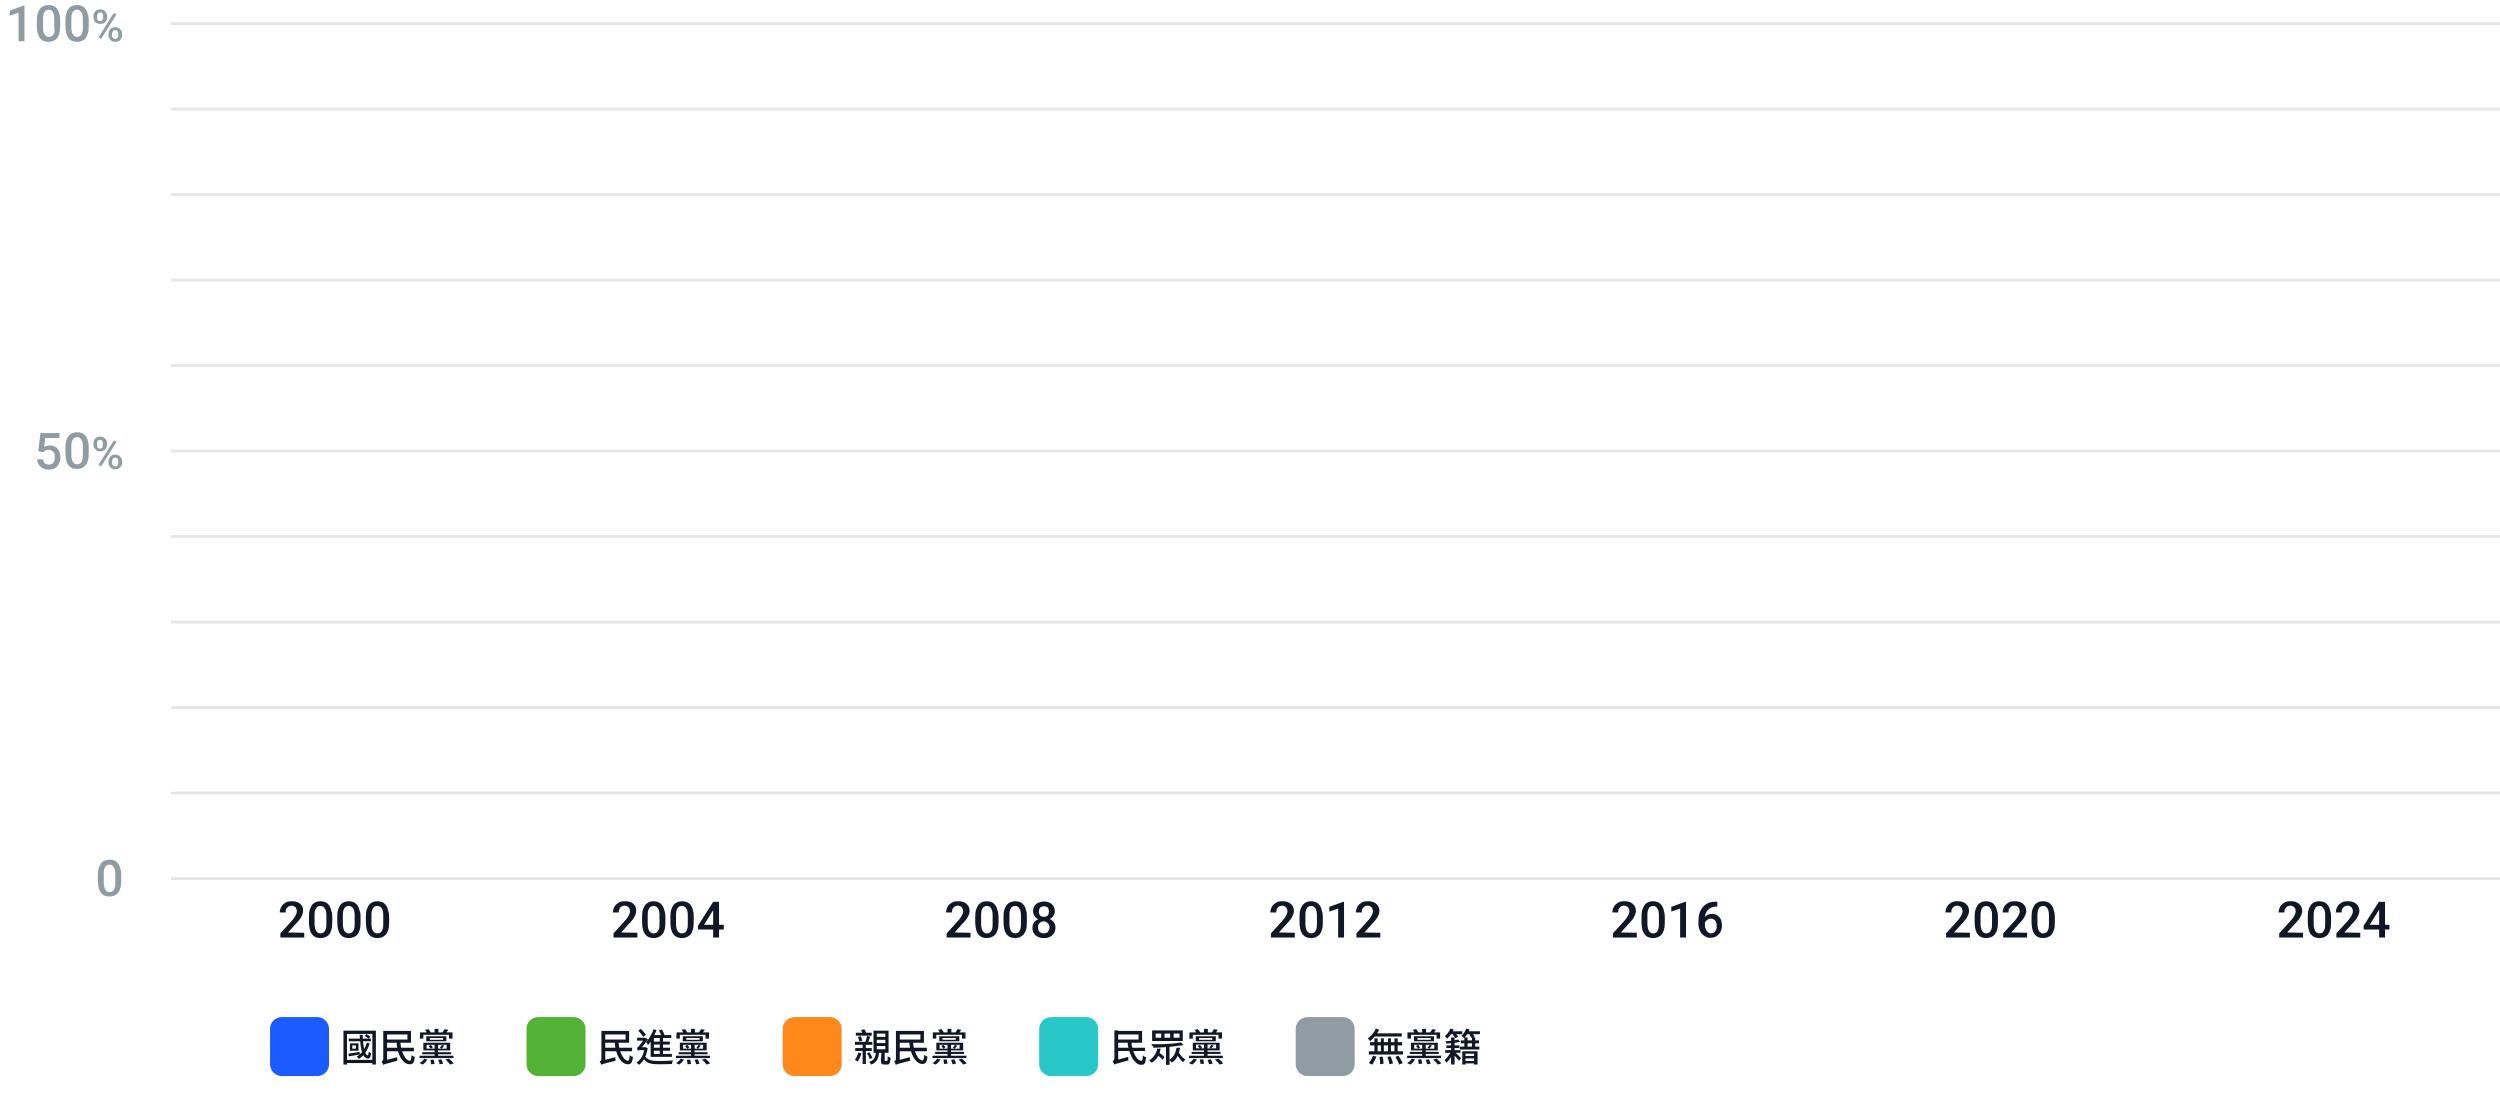 <?xml version="1.0" encoding="utf-8"?>
<!-- Generator: Adobe Illustrator 26.5.2, SVG Export Plug-In . SVG Version: 6.00 Build 0)  -->
<svg version="1.1" id="a" xmlns="http://www.w3.org/2000/svg" xmlns:xlink="http://www.w3.org/1999/xlink" x="0px" y="0px"
	 viewBox="0 0 848 373" style="enable-background:new 0 0 848 373;" xml:space="preserve">
<style type="text/css">
	.st0{fill:#8F9CA3;}
	.st1{fill:none;stroke:#E4E7E9;}
	.st2{fill:#101828;}
	.st3{fill:#1B5BFF;}
	.st4{fill:#52B235;}
	.st5{fill:#FF881A;}
	.st6{fill:#28C8C8;}
</style>
<path class="st0" d="M8.3,1.9V14h-2V4.3l-3,1V3.6l4.7-1.7C8.1,1.9,8.3,1.9,8.3,1.9z M20.4,6.9v2c0,0.9-0.1,1.8-0.3,2.4
	C20,12,19.7,12.5,19.3,13s-0.8,0.7-1.3,0.9s-1,0.3-1.6,0.3c-0.5,0-0.9-0.1-1.3-0.2c-0.4-0.1-0.8-0.3-1.1-0.6c-0.3-0.3-0.6-0.6-0.8-1
	c-0.2-0.4-0.4-0.9-0.5-1.5c-0.1-0.6-0.2-1.2-0.2-2v-2c0-0.9,0.1-1.8,0.3-2.4s0.5-1.2,0.8-1.6c0.4-0.4,0.8-0.7,1.3-0.9
	c0.5-0.2,1-0.3,1.6-0.3c0.5,0,0.9,0.1,1.3,0.2c0.4,0.1,0.8,0.3,1.1,0.6c0.3,0.3,0.6,0.6,0.8,1c0.2,0.4,0.4,0.9,0.5,1.5
	C20.4,5.5,20.4,6.2,20.4,6.9L20.4,6.9z M18.4,9.2V6.6c0-0.5,0-0.9-0.1-1.3c-0.1-0.4-0.1-0.7-0.3-0.9C18,4.2,17.9,4,17.7,3.8
	c-0.2-0.2-0.3-0.3-0.5-0.4c-0.2-0.1-0.4-0.1-0.7-0.1c-0.3,0-0.6,0.1-0.8,0.2c-0.2,0.1-0.4,0.3-0.6,0.6c-0.2,0.3-0.3,0.6-0.4,1
	c-0.1,0.4-0.1,0.9-0.1,1.5v2.6c0,0.5,0,0.9,0.1,1.3c0.1,0.4,0.1,0.7,0.3,0.9s0.2,0.5,0.4,0.6s0.3,0.3,0.6,0.4
	c0.2,0.1,0.4,0.1,0.7,0.1c0.3,0,0.6-0.1,0.8-0.2c0.2-0.1,0.5-0.3,0.6-0.6c0.2-0.3,0.3-0.6,0.4-1.1S18.4,9.8,18.4,9.2L18.4,9.2z
	 M30.1,6.9v2c0,0.9-0.1,1.8-0.3,2.4C29.6,12,29.3,12.5,29,13s-0.8,0.7-1.3,0.9s-1,0.3-1.6,0.3c-0.5,0-0.9-0.1-1.3-0.2
	c-0.4-0.1-0.8-0.3-1.1-0.6c-0.3-0.3-0.6-0.6-0.8-1s-0.4-0.9-0.5-1.5c-0.1-0.6-0.2-1.2-0.2-2v-2c0-0.9,0.1-1.8,0.3-2.4
	s0.5-1.2,0.8-1.6C23.6,2.5,24,2.2,24.5,2c0.5-0.2,1-0.3,1.6-0.3c0.5,0,0.9,0.1,1.3,0.2c0.4,0.1,0.8,0.3,1.1,0.6
	c0.3,0.3,0.6,0.6,0.8,1c0.2,0.4,0.4,0.9,0.5,1.5C30,5.5,30.1,6.2,30.1,6.9L30.1,6.9z M28.1,9.2V6.6c0-0.5,0-0.9-0.1-1.3
	c-0.1-0.4-0.1-0.7-0.3-0.9c-0.1-0.3-0.2-0.5-0.4-0.6c-0.2-0.2-0.3-0.3-0.5-0.4c-0.2-0.1-0.4-0.1-0.7-0.1c-0.3,0-0.6,0.1-0.8,0.2
	c-0.2,0.1-0.5,0.3-0.6,0.6c-0.2,0.3-0.3,0.6-0.4,1c-0.1,0.4-0.1,0.9-0.1,1.5v2.6c0,0.5,0,0.9,0.1,1.3c0.1,0.4,0.1,0.7,0.3,0.9
	s0.2,0.5,0.4,0.6s0.3,0.3,0.5,0.4s0.4,0.1,0.7,0.1c0.3,0,0.6-0.1,0.8-0.2c0.2-0.1,0.5-0.3,0.6-0.6c0.2-0.3,0.3-0.6,0.4-1.1
	S28.1,9.8,28.1,9.2L28.1,9.2z M31.7,5.9V5.4c0-0.4,0.1-0.8,0.3-1.1c0.2-0.3,0.4-0.6,0.8-0.8s0.7-0.3,1.2-0.3s0.9,0.1,1.2,0.3
	c0.3,0.2,0.6,0.5,0.8,0.8s0.3,0.7,0.3,1.1v0.6c0,0.4-0.1,0.8-0.3,1.1s-0.4,0.6-0.8,0.8C34.8,8,34.4,8.1,34,8.1S33.1,8,32.7,7.8
	S32.1,7.4,32,7C31.8,6.7,31.7,6.3,31.7,5.9L31.7,5.9z M32.9,5.4v0.6c0,0.2,0,0.4,0.1,0.6c0.1,0.2,0.2,0.3,0.3,0.4
	c0.2,0.1,0.3,0.2,0.6,0.2s0.4-0.1,0.6-0.2c0.2-0.1,0.3-0.3,0.3-0.4C34.9,6.3,35,6.1,35,5.9V5.4c0-0.2,0-0.4-0.1-0.6
	c-0.1-0.2-0.2-0.3-0.3-0.4c-0.2-0.1-0.3-0.2-0.6-0.2s-0.4,0.1-0.6,0.2c-0.2,0.1-0.3,0.3-0.3,0.4S32.9,5.2,32.9,5.4z M36.8,12v-0.6
	c0-0.4,0.1-0.8,0.3-1.1c0.2-0.3,0.4-0.6,0.8-0.8s0.7-0.3,1.2-0.3s0.9,0.1,1.2,0.3c0.3,0.2,0.6,0.5,0.8,0.8c0.2,0.3,0.3,0.7,0.3,1.1
	V12c0,0.4-0.1,0.8-0.3,1.1c-0.2,0.3-0.4,0.6-0.8,0.8s-0.7,0.3-1.2,0.3s-0.9-0.1-1.2-0.3s-0.6-0.5-0.8-0.8S36.8,12.4,36.8,12z
	 M38,11.4V12c0,0.2,0,0.4,0.1,0.6c0.1,0.2,0.2,0.3,0.4,0.4c0.2,0.1,0.3,0.2,0.6,0.2c0.3,0,0.5-0.1,0.6-0.2c0.2-0.1,0.3-0.3,0.3-0.4
	c0.1-0.2,0.1-0.4,0.1-0.6v-0.6c0-0.2,0-0.4-0.1-0.6c-0.1-0.2-0.2-0.3-0.3-0.4c-0.2-0.1-0.3-0.2-0.6-0.2s-0.4,0.1-0.6,0.2
	s-0.3,0.3-0.3,0.4C38.1,11,38,11.2,38,11.4L38,11.4z M39.5,4.9l-5.2,8.3l-0.9-0.5l5.2-8.3L39.5,4.9z"/>
<line class="st1" x1="58" y1="8" x2="848" y2="8"/>
<line class="st1" x1="58" y1="37" x2="848" y2="37"/>
<line class="st1" x1="58" y1="66" x2="848" y2="66"/>
<line class="st1" x1="58" y1="95" x2="848" y2="95"/>
<line class="st1" x1="58" y1="124" x2="848" y2="124"/>
<path class="st0" d="M14.6,153.4l-1.6-0.4l0.7-6.1h6.5v1.7h-4.9l-0.3,3c0.2-0.1,0.4-0.2,0.8-0.3c0.3-0.1,0.7-0.2,1.1-0.2
	c0.6,0,1.1,0.1,1.5,0.3c0.5,0.2,0.8,0.4,1.1,0.8c0.3,0.4,0.6,0.8,0.7,1.3c0.2,0.5,0.3,1.1,0.3,1.7c0,0.6-0.1,1.1-0.3,1.6
	c-0.2,0.5-0.4,0.9-0.7,1.3s-0.7,0.7-1.2,0.9c-0.5,0.2-1.1,0.3-1.8,0.3c-0.5,0-1-0.1-1.4-0.2s-0.9-0.4-1.2-0.7
	c-0.4-0.3-0.7-0.6-0.9-1.1c-0.2-0.4-0.4-0.9-0.4-1.5h2c0.1,0.4,0.2,0.7,0.3,1c0.2,0.3,0.4,0.5,0.7,0.6c0.3,0.1,0.6,0.2,1,0.2
	c0.3,0,0.6-0.1,0.9-0.2c0.2-0.1,0.5-0.3,0.6-0.5c0.2-0.2,0.3-0.5,0.4-0.8c0.1-0.3,0.1-0.6,0.1-1s0-0.7-0.1-1
	c-0.1-0.3-0.2-0.6-0.4-0.8c-0.2-0.2-0.4-0.4-0.7-0.5s-0.6-0.2-0.9-0.2c-0.5,0-0.8,0.1-1.1,0.2C15.1,153,14.9,153.2,14.6,153.4
	L14.6,153.4z M30.1,151.9v2c0,0.9-0.1,1.8-0.3,2.4c-0.2,0.7-0.5,1.2-0.8,1.6c-0.4,0.4-0.8,0.7-1.3,0.9s-1,0.3-1.6,0.3
	c-0.5,0-0.9-0.1-1.3-0.2c-0.4-0.1-0.8-0.3-1.1-0.6c-0.3-0.3-0.6-0.6-0.8-1c-0.2-0.4-0.4-0.9-0.5-1.5c-0.1-0.6-0.2-1.2-0.2-2v-2
	c0-0.9,0.1-1.8,0.3-2.4s0.5-1.2,0.8-1.6s0.8-0.7,1.3-0.9c0.5-0.2,1-0.3,1.6-0.3c0.5,0,0.9,0.1,1.3,0.2s0.8,0.3,1.1,0.6
	c0.3,0.3,0.6,0.6,0.8,1c0.2,0.4,0.4,0.9,0.5,1.5C30,150.5,30.1,151.2,30.1,151.9L30.1,151.9z M28.1,154.2v-2.6c0-0.5,0-0.9-0.1-1.3
	c-0.1-0.4-0.1-0.7-0.3-0.9c-0.1-0.3-0.2-0.5-0.4-0.6c-0.2-0.2-0.3-0.3-0.5-0.4c-0.2-0.1-0.4-0.1-0.7-0.1c-0.3,0-0.6,0.1-0.8,0.2
	s-0.5,0.3-0.6,0.6c-0.2,0.3-0.3,0.6-0.4,1c-0.1,0.4-0.1,0.9-0.1,1.5v2.6c0,0.5,0,0.9,0.1,1.3c0.1,0.4,0.1,0.7,0.3,0.9
	s0.2,0.5,0.4,0.6s0.3,0.3,0.5,0.4c0.2,0.1,0.4,0.1,0.7,0.1c0.3,0,0.6-0.1,0.8-0.2c0.2-0.1,0.5-0.3,0.6-0.6c0.2-0.3,0.3-0.6,0.4-1.1
	C28,155.3,28.1,154.8,28.1,154.2L28.1,154.2z M31.7,150.9v-0.6c0-0.4,0.1-0.8,0.3-1.1c0.2-0.3,0.4-0.6,0.8-0.8s0.7-0.3,1.2-0.3
	s0.9,0.1,1.2,0.3c0.3,0.2,0.6,0.5,0.8,0.8s0.3,0.7,0.3,1.1v0.6c0,0.4-0.1,0.8-0.3,1.1s-0.4,0.6-0.8,0.8c-0.3,0.2-0.7,0.3-1.2,0.3
	s-0.9-0.1-1.2-0.3s-0.6-0.5-0.8-0.8S31.7,151.3,31.7,150.9L31.7,150.9z M32.9,150.4v0.6c0,0.2,0,0.4,0.1,0.6
	c0.1,0.2,0.2,0.3,0.3,0.4c0.2,0.1,0.3,0.2,0.6,0.2s0.4-0.1,0.6-0.2s0.3-0.3,0.3-0.4c0.1-0.2,0.1-0.4,0.1-0.6v-0.6
	c0-0.2,0-0.4-0.1-0.6c-0.1-0.2-0.2-0.3-0.3-0.4c-0.2-0.1-0.3-0.2-0.6-0.2s-0.4,0.1-0.6,0.2s-0.3,0.3-0.3,0.4S32.9,150.2,32.9,150.4z
	 M36.8,157v-0.6c0-0.4,0.1-0.8,0.3-1.1c0.2-0.3,0.4-0.6,0.8-0.8s0.7-0.3,1.2-0.3s0.9,0.1,1.2,0.3c0.3,0.2,0.6,0.5,0.8,0.8
	c0.2,0.3,0.3,0.7,0.3,1.1v0.6c0,0.4-0.1,0.8-0.3,1.1s-0.4,0.6-0.8,0.8s-0.7,0.3-1.2,0.3s-0.9-0.1-1.2-0.3s-0.6-0.5-0.8-0.8
	S36.8,157.4,36.8,157z M38,156.4v0.6c0,0.2,0,0.4,0.1,0.6c0.1,0.2,0.2,0.3,0.4,0.4c0.2,0.1,0.3,0.2,0.6,0.2c0.3,0,0.5-0.1,0.6-0.2
	c0.2-0.1,0.3-0.3,0.3-0.4c0.1-0.2,0.1-0.4,0.1-0.6v-0.6c0-0.2,0-0.4-0.1-0.6c-0.1-0.2-0.2-0.3-0.3-0.4c-0.2-0.1-0.3-0.2-0.6-0.2
	s-0.4,0.1-0.6,0.2s-0.3,0.3-0.3,0.4S38,156.2,38,156.4L38,156.4z M39.5,149.9l-5.2,8.3l-0.9-0.5l5.2-8.3L39.5,149.9L39.5,149.9z"/>
<line class="st1" x1="58" y1="153" x2="848" y2="153"/>
<line class="st1" x1="58" y1="182" x2="848" y2="182"/>
<line class="st1" x1="58" y1="211" x2="848" y2="211"/>
<line class="st1" x1="58" y1="240" x2="848" y2="240"/>
<line class="st1" x1="58" y1="269" x2="848" y2="269"/>
<path class="st0" d="M41.1,296.9v2c0,1-0.1,1.8-0.3,2.4c-0.2,0.7-0.5,1.2-0.8,1.6c-0.3,0.4-0.8,0.7-1.3,0.9s-1,0.3-1.6,0.3
	c-0.5,0-0.9-0.1-1.3-0.2c-0.4-0.1-0.8-0.3-1.1-0.6c-0.3-0.3-0.6-0.6-0.8-1c-0.2-0.4-0.4-0.9-0.5-1.5c-0.1-0.6-0.2-1.2-0.2-2v-2
	c0-1,0.1-1.8,0.3-2.4s0.5-1.2,0.8-1.6c0.3-0.4,0.8-0.7,1.3-0.9c0.5-0.2,1-0.3,1.6-0.3c0.5,0,0.9,0.1,1.3,0.2
	c0.4,0.1,0.8,0.3,1.1,0.6c0.3,0.3,0.6,0.6,0.8,1c0.2,0.4,0.4,0.9,0.5,1.5C41.1,295.5,41.1,296.2,41.1,296.9L41.1,296.9z M39.1,299.2
	v-2.6c0-0.5,0-0.9-0.1-1.3c-0.1-0.4-0.1-0.7-0.3-0.9s-0.2-0.5-0.4-0.6c-0.2-0.2-0.3-0.3-0.5-0.4c-0.2-0.1-0.4-0.1-0.7-0.1
	c-0.3,0-0.6,0.1-0.8,0.2s-0.5,0.3-0.6,0.6c-0.2,0.3-0.3,0.6-0.4,1c-0.1,0.4-0.1,0.9-0.1,1.5v2.6c0,0.5,0,0.9,0.1,1.3
	c0.1,0.4,0.1,0.7,0.3,1s0.2,0.5,0.4,0.6c0.2,0.2,0.3,0.3,0.5,0.4c0.2,0.1,0.4,0.1,0.7,0.1c0.3,0,0.6-0.1,0.8-0.2
	c0.2-0.1,0.5-0.3,0.6-0.6c0.2-0.3,0.3-0.6,0.4-1C39.1,300.3,39.1,299.8,39.1,299.2L39.1,299.2z"/>
<line class="st1" x1="58" y1="298" x2="848" y2="298"/>
<g>
	<path class="st2" d="M103.2,316.4v1.6h-8.1v-1.4l3.9-4.3c0.4-0.5,0.8-0.9,1-1.3s0.4-0.7,0.5-1c0.1-0.3,0.2-0.6,0.2-0.8
		c0-0.4-0.1-0.7-0.2-1c-0.1-0.3-0.3-0.5-0.6-0.7c-0.3-0.2-0.6-0.3-1-0.3c-0.4,0-0.8,0.1-1.1,0.3c-0.3,0.2-0.5,0.5-0.7,0.8
		c-0.2,0.3-0.2,0.7-0.2,1.2h-2c0-0.7,0.2-1.3,0.5-1.9s0.8-1,1.4-1.4c0.6-0.4,1.3-0.5,2.2-0.5c0.8,0,1.5,0.1,2.1,0.4
		c0.6,0.3,1,0.7,1.3,1.1c0.3,0.5,0.4,1.1,0.4,1.8c0,0.4-0.1,0.8-0.2,1.1s-0.3,0.7-0.5,1.1c-0.2,0.4-0.5,0.7-0.8,1.1
		c-0.3,0.4-0.6,0.7-1,1.1l-2.6,2.9L103.2,316.4L103.2,316.4z M112.7,311v2c0,1-0.1,1.8-0.3,2.4c-0.2,0.7-0.4,1.2-0.8,1.6
		c-0.3,0.4-0.8,0.7-1.3,0.9s-1,0.3-1.6,0.3c-0.5,0-0.9-0.1-1.3-0.2c-0.4-0.1-0.8-0.3-1.1-0.6s-0.6-0.6-0.8-1
		c-0.2-0.4-0.4-0.9-0.5-1.5c-0.1-0.6-0.2-1.2-0.2-2v-2c0-1,0.1-1.8,0.3-2.4s0.5-1.2,0.8-1.6c0.3-0.4,0.8-0.7,1.2-0.9
		c0.5-0.2,1-0.3,1.6-0.3c0.5,0,0.9,0.1,1.3,0.2s0.8,0.3,1.1,0.6c0.3,0.3,0.6,0.6,0.8,1c0.2,0.4,0.4,0.9,0.5,1.5
		C112.6,309.5,112.7,310.2,112.7,311z M110.7,313.2v-2.6c0-0.5,0-0.9-0.1-1.3s-0.1-0.7-0.3-0.9s-0.2-0.5-0.4-0.6
		c-0.2-0.2-0.3-0.3-0.6-0.4c-0.2-0.1-0.4-0.1-0.7-0.1c-0.3,0-0.6,0.1-0.8,0.2c-0.2,0.1-0.4,0.3-0.6,0.6c-0.2,0.3-0.3,0.6-0.4,1
		c-0.1,0.4-0.1,0.9-0.1,1.5v2.6c0,0.5,0,0.9,0.1,1.3c0.1,0.4,0.1,0.7,0.3,1s0.2,0.5,0.4,0.6c0.2,0.2,0.3,0.3,0.6,0.4
		c0.2,0.1,0.4,0.1,0.7,0.1c0.3,0,0.6-0.1,0.8-0.2s0.4-0.3,0.6-0.6c0.2-0.3,0.3-0.6,0.4-1S110.7,313.8,110.7,313.2L110.7,313.2z
		 M122.3,311v2c0,1-0.1,1.8-0.3,2.4c-0.2,0.7-0.4,1.2-0.8,1.6c-0.3,0.4-0.8,0.7-1.3,0.9s-1,0.3-1.6,0.3c-0.5,0-0.9-0.1-1.3-0.2
		c-0.4-0.1-0.8-0.3-1.1-0.6s-0.6-0.6-0.8-1c-0.2-0.4-0.4-0.9-0.5-1.5c-0.1-0.6-0.2-1.2-0.2-2v-2c0-1,0.1-1.8,0.3-2.4
		s0.5-1.2,0.8-1.6c0.3-0.4,0.8-0.7,1.2-0.9c0.5-0.2,1-0.3,1.6-0.3c0.5,0,0.9,0.1,1.3,0.2s0.8,0.3,1.1,0.6c0.3,0.3,0.6,0.6,0.8,1
		c0.2,0.4,0.4,0.9,0.5,1.5C122.3,309.5,122.3,310.2,122.3,311z M120.3,313.2v-2.6c0-0.5,0-0.9-0.1-1.3c-0.1-0.4-0.1-0.7-0.3-0.9
		c-0.1-0.3-0.2-0.5-0.4-0.6c-0.2-0.2-0.3-0.3-0.6-0.4c-0.2-0.1-0.4-0.1-0.7-0.1c-0.3,0-0.6,0.1-0.8,0.2c-0.2,0.1-0.4,0.3-0.6,0.6
		c-0.2,0.3-0.3,0.6-0.4,1c-0.1,0.4-0.1,0.9-0.1,1.5v2.6c0,0.5,0,0.9,0.1,1.3s0.1,0.7,0.3,1s0.2,0.5,0.4,0.6c0.2,0.2,0.3,0.3,0.6,0.4
		c0.2,0.1,0.4,0.1,0.7,0.1c0.3,0,0.6-0.1,0.8-0.2s0.4-0.3,0.6-0.6c0.2-0.3,0.3-0.6,0.4-1S120.3,313.8,120.3,313.2L120.3,313.2z
		 M132,311v2c0,1-0.1,1.8-0.3,2.4c-0.2,0.7-0.4,1.2-0.8,1.6c-0.4,0.4-0.8,0.7-1.3,0.9s-1,0.3-1.6,0.3c-0.5,0-0.9-0.1-1.3-0.2
		c-0.4-0.1-0.8-0.3-1.1-0.6s-0.6-0.6-0.8-1c-0.2-0.4-0.4-0.9-0.5-1.5c-0.1-0.6-0.2-1.2-0.2-2v-2c0-1,0.1-1.8,0.3-2.4
		s0.5-1.2,0.8-1.6c0.3-0.4,0.8-0.7,1.2-0.9c0.5-0.2,1-0.3,1.6-0.3c0.5,0,0.9,0.1,1.3,0.2s0.8,0.3,1.1,0.6c0.3,0.3,0.6,0.6,0.8,1
		c0.2,0.4,0.4,0.9,0.5,1.5C131.9,309.5,132,310.2,132,311z M130,313.2v-2.6c0-0.5,0-0.9-0.1-1.3c-0.1-0.4-0.1-0.7-0.3-0.9
		c-0.1-0.3-0.2-0.5-0.4-0.6c-0.2-0.2-0.3-0.3-0.6-0.4c-0.2-0.1-0.4-0.1-0.7-0.1c-0.3,0-0.6,0.1-0.8,0.2c-0.2,0.1-0.4,0.3-0.6,0.6
		c-0.2,0.3-0.3,0.6-0.4,1c-0.1,0.4-0.1,0.9-0.1,1.5v2.6c0,0.5,0,0.9,0.1,1.3c0.1,0.4,0.1,0.7,0.3,1s0.2,0.5,0.4,0.6
		c0.2,0.2,0.3,0.3,0.6,0.4c0.2,0.1,0.4,0.1,0.7,0.1c0.3,0,0.6-0.1,0.8-0.2c0.2-0.1,0.4-0.3,0.6-0.6c0.2-0.3,0.3-0.6,0.4-1
		S130,313.8,130,313.2L130,313.2z"/>
	<path class="st2" d="M216.2,316.4v1.6h-8.1v-1.4l3.9-4.3c0.4-0.5,0.8-0.9,1-1.3s0.4-0.7,0.5-1c0.1-0.3,0.2-0.6,0.2-0.8
		c0-0.4-0.1-0.7-0.2-1c-0.1-0.3-0.3-0.5-0.6-0.7s-0.6-0.3-1-0.3c-0.4,0-0.8,0.1-1.1,0.3c-0.3,0.2-0.5,0.5-0.7,0.8
		c-0.1,0.3-0.2,0.7-0.2,1.2h-2c0-0.7,0.2-1.3,0.5-1.9c0.3-0.6,0.8-1,1.4-1.4c0.6-0.4,1.3-0.5,2.2-0.5c0.8,0,1.5,0.1,2.1,0.4
		c0.6,0.3,1,0.7,1.3,1.1c0.3,0.5,0.4,1.1,0.4,1.8c0,0.4-0.1,0.8-0.2,1.1s-0.3,0.7-0.5,1.1c-0.2,0.4-0.5,0.7-0.8,1.1
		c-0.3,0.4-0.6,0.7-1,1.1l-2.6,2.9L216.2,316.4L216.2,316.4z M225.7,311v2c0,1-0.1,1.8-0.3,2.4c-0.2,0.7-0.4,1.2-0.8,1.6
		c-0.4,0.4-0.8,0.7-1.3,0.9s-1,0.3-1.6,0.3c-0.5,0-0.9-0.1-1.3-0.2c-0.4-0.1-0.8-0.3-1.1-0.6s-0.6-0.6-0.8-1
		c-0.2-0.4-0.4-0.9-0.5-1.5c-0.1-0.6-0.2-1.2-0.2-2v-2c0-1,0.1-1.8,0.3-2.4s0.5-1.2,0.8-1.6c0.4-0.4,0.8-0.7,1.2-0.9
		c0.5-0.2,1-0.3,1.6-0.3c0.5,0,0.9,0.1,1.3,0.2s0.8,0.3,1.1,0.6c0.3,0.3,0.6,0.6,0.8,1c0.2,0.4,0.4,0.9,0.5,1.5
		C225.6,309.5,225.7,310.2,225.7,311L225.7,311z M223.7,313.2v-2.6c0-0.5,0-0.9-0.1-1.3c-0.1-0.4-0.1-0.7-0.3-0.9
		c-0.1-0.3-0.2-0.5-0.4-0.6c-0.2-0.2-0.3-0.3-0.6-0.4c-0.2-0.1-0.4-0.1-0.7-0.1c-0.3,0-0.6,0.1-0.8,0.2s-0.4,0.3-0.6,0.6
		c-0.2,0.3-0.3,0.6-0.4,1c-0.1,0.4-0.1,0.9-0.1,1.5v2.6c0,0.5,0,0.9,0.1,1.3c0.1,0.4,0.1,0.7,0.3,1s0.2,0.5,0.4,0.6
		c0.2,0.2,0.3,0.3,0.6,0.4c0.2,0.1,0.4,0.1,0.7,0.1c0.3,0,0.6-0.1,0.8-0.2c0.2-0.1,0.4-0.3,0.6-0.6c0.2-0.3,0.3-0.6,0.4-1
		S223.7,313.8,223.7,313.2L223.7,313.2z M235.3,311v2c0,1-0.1,1.8-0.3,2.4c-0.2,0.7-0.4,1.2-0.8,1.6c-0.4,0.4-0.8,0.7-1.3,0.9
		s-1,0.3-1.6,0.3c-0.5,0-0.9-0.1-1.3-0.2c-0.4-0.1-0.8-0.3-1.1-0.6s-0.6-0.6-0.8-1c-0.2-0.4-0.4-0.9-0.5-1.5c-0.1-0.6-0.2-1.2-0.2-2
		v-2c0-1,0.1-1.8,0.3-2.4s0.5-1.2,0.8-1.6c0.4-0.4,0.8-0.7,1.3-0.9c0.5-0.2,1-0.3,1.6-0.3c0.5,0,0.9,0.1,1.3,0.2s0.8,0.3,1.1,0.6
		c0.3,0.3,0.6,0.6,0.8,1c0.2,0.4,0.4,0.9,0.5,1.5C235.3,309.5,235.3,310.2,235.3,311L235.3,311z M233.3,313.2v-2.6
		c0-0.5,0-0.9-0.1-1.3s-0.1-0.7-0.3-0.9s-0.2-0.5-0.4-0.6c-0.2-0.2-0.3-0.3-0.6-0.4c-0.2-0.1-0.4-0.1-0.7-0.1
		c-0.3,0-0.6,0.1-0.8,0.2s-0.4,0.3-0.6,0.6c-0.2,0.3-0.3,0.6-0.4,1c-0.1,0.4-0.1,0.9-0.1,1.5v2.6c0,0.5,0,0.9,0.1,1.3
		c0.1,0.4,0.1,0.7,0.3,1s0.2,0.5,0.4,0.6c0.2,0.2,0.3,0.3,0.6,0.4c0.2,0.1,0.4,0.1,0.7,0.1c0.3,0,0.6-0.1,0.8-0.2
		c0.2-0.1,0.4-0.3,0.6-0.6c0.2-0.3,0.3-0.6,0.4-1S233.3,313.8,233.3,313.2L233.3,313.2z M245.5,313.7v1.6h-8.7l-0.1-1.2l5.2-8.2h1.6
		l-1.7,3l-3,4.8L245.5,313.7L245.5,313.7z M243.9,305.9V318h-2v-12.1H243.9z"/>
	<path class="st2" d="M329.2,316.4v1.6h-8.1v-1.4l3.9-4.3c0.4-0.5,0.8-0.9,1-1.3s0.4-0.7,0.5-1c0.1-0.3,0.2-0.6,0.2-0.8
		c0-0.4-0.1-0.7-0.2-1c-0.1-0.3-0.3-0.5-0.6-0.7s-0.6-0.3-1-0.3c-0.5,0-0.8,0.1-1.1,0.3c-0.3,0.2-0.5,0.5-0.7,0.8
		c-0.1,0.3-0.2,0.7-0.2,1.2h-2c0-0.7,0.2-1.3,0.5-1.9s0.8-1,1.4-1.4c0.6-0.4,1.3-0.5,2.2-0.5c0.8,0,1.5,0.1,2.1,0.4
		c0.6,0.3,1,0.7,1.3,1.1c0.3,0.5,0.5,1.1,0.5,1.8c0,0.4-0.1,0.8-0.2,1.1s-0.3,0.7-0.5,1.1c-0.2,0.4-0.5,0.7-0.8,1.1
		c-0.3,0.4-0.6,0.7-1,1.1l-2.6,2.9L329.2,316.4L329.2,316.4z M338.7,311v2c0,1-0.1,1.8-0.3,2.4c-0.2,0.7-0.5,1.2-0.8,1.6
		c-0.4,0.4-0.8,0.7-1.3,0.9s-1,0.3-1.6,0.3c-0.5,0-0.9-0.1-1.3-0.2c-0.4-0.1-0.8-0.3-1.1-0.6c-0.3-0.3-0.6-0.6-0.8-1
		c-0.2-0.4-0.4-0.9-0.5-1.5c-0.1-0.6-0.2-1.2-0.2-2v-2c0-1,0.1-1.8,0.3-2.4s0.5-1.2,0.8-1.6c0.4-0.4,0.8-0.7,1.2-0.9
		c0.5-0.2,1-0.3,1.6-0.3c0.5,0,0.9,0.1,1.3,0.2c0.4,0.1,0.8,0.3,1.1,0.6c0.3,0.3,0.6,0.6,0.8,1c0.2,0.4,0.4,0.9,0.5,1.5
		C338.6,309.5,338.7,310.2,338.7,311z M336.7,313.2v-2.6c0-0.5,0-0.9-0.1-1.3c-0.1-0.4-0.1-0.7-0.3-0.9c-0.1-0.3-0.2-0.5-0.4-0.6
		c-0.2-0.2-0.3-0.3-0.5-0.4c-0.2-0.1-0.4-0.1-0.7-0.1c-0.3,0-0.6,0.1-0.8,0.2s-0.5,0.3-0.6,0.6c-0.2,0.3-0.3,0.6-0.4,1
		c-0.1,0.4-0.1,0.9-0.1,1.5v2.6c0,0.5,0,0.9,0.1,1.3s0.1,0.7,0.3,1s0.2,0.5,0.4,0.6c0.2,0.2,0.3,0.3,0.5,0.4
		c0.2,0.1,0.4,0.1,0.7,0.1c0.3,0,0.6-0.1,0.8-0.2s0.5-0.3,0.6-0.6c0.2-0.3,0.3-0.6,0.4-1S336.7,313.8,336.7,313.2L336.7,313.2z
		 M348.3,311v2c0,1-0.1,1.8-0.3,2.4c-0.2,0.7-0.5,1.2-0.8,1.6c-0.4,0.4-0.8,0.7-1.3,0.9s-1,0.3-1.6,0.3c-0.5,0-0.9-0.1-1.3-0.2
		c-0.4-0.1-0.8-0.3-1.1-0.6c-0.3-0.3-0.6-0.6-0.8-1c-0.2-0.4-0.4-0.9-0.5-1.5c-0.1-0.6-0.2-1.2-0.2-2v-2c0-1,0.1-1.8,0.3-2.4
		s0.5-1.2,0.8-1.6c0.4-0.4,0.8-0.7,1.3-0.9c0.5-0.2,1-0.3,1.6-0.3c0.5,0,0.9,0.1,1.3,0.2c0.4,0.1,0.8,0.3,1.1,0.6
		c0.3,0.3,0.6,0.6,0.8,1c0.2,0.4,0.4,0.9,0.5,1.5C348.3,309.5,348.3,310.2,348.3,311z M346.3,313.2v-2.6c0-0.5,0-0.9-0.1-1.3
		s-0.1-0.7-0.3-0.9s-0.2-0.5-0.4-0.6c-0.2-0.2-0.3-0.3-0.5-0.4c-0.2-0.1-0.4-0.1-0.7-0.1c-0.3,0-0.6,0.1-0.8,0.2s-0.5,0.3-0.6,0.6
		c-0.2,0.3-0.3,0.6-0.4,1c-0.1,0.4-0.1,0.9-0.1,1.5v2.6c0,0.5,0,0.9,0.1,1.3c0.1,0.4,0.1,0.7,0.3,1s0.2,0.5,0.4,0.6
		c0.2,0.2,0.3,0.3,0.5,0.4c0.2,0.1,0.4,0.1,0.7,0.1c0.3,0,0.6-0.1,0.8-0.2s0.5-0.3,0.6-0.6c0.2-0.3,0.3-0.6,0.4-1
		S346.3,313.8,346.3,313.2L346.3,313.2z M358,314.7c0,0.8-0.2,1.4-0.5,1.9c-0.4,0.5-0.8,0.9-1.4,1.2c-0.6,0.3-1.3,0.4-2,0.4
		s-1.4-0.1-2-0.4c-0.6-0.3-1.1-0.7-1.4-1.2s-0.5-1.1-0.5-1.9c0-0.5,0.1-1,0.3-1.4c0.2-0.4,0.5-0.8,0.8-1c0.4-0.3,0.8-0.5,1.3-0.7
		c0.5-0.2,1-0.2,1.6-0.2c0.8,0,1.5,0.1,2,0.4c0.6,0.3,1.1,0.7,1.4,1.2C357.9,313.5,358,314.1,358,314.7L358,314.7z M356,314.6
		c0-0.4-0.1-0.8-0.3-1.1s-0.4-0.5-0.7-0.7c-0.3-0.2-0.6-0.3-1-0.3s-0.7,0.1-1,0.3c-0.3,0.2-0.5,0.4-0.7,0.7
		c-0.2,0.3-0.2,0.7-0.2,1.1s0.1,0.8,0.2,1.1c0.2,0.3,0.4,0.5,0.7,0.7c0.3,0.1,0.6,0.2,1,0.2s0.8-0.1,1-0.2c0.3-0.1,0.5-0.4,0.7-0.7
		C355.9,315.4,356,315,356,314.6L356,314.6z M357.8,309.1c0,0.6-0.2,1.1-0.5,1.6c-0.3,0.5-0.8,0.8-1.3,1.1s-1.2,0.4-1.9,0.4
		s-1.4-0.1-1.9-0.4c-0.6-0.3-1-0.6-1.3-1.1c-0.3-0.5-0.5-1-0.5-1.6c0-0.7,0.2-1.3,0.5-1.8c0.3-0.5,0.8-0.9,1.3-1.1s1.2-0.4,1.9-0.4
		s1.4,0.1,1.9,0.4c0.6,0.3,1,0.6,1.3,1.1C357.6,307.8,357.8,308.4,357.8,309.1L357.8,309.1z M355.8,309.2c0-0.4-0.1-0.7-0.2-1
		c-0.1-0.3-0.3-0.5-0.6-0.6s-0.6-0.2-0.9-0.2s-0.6,0.1-0.9,0.2c-0.3,0.1-0.5,0.4-0.6,0.6c-0.1,0.3-0.2,0.6-0.2,1s0.1,0.7,0.2,1
		c0.1,0.3,0.3,0.5,0.6,0.6c0.3,0.1,0.6,0.2,0.9,0.2s0.6-0.1,0.9-0.2c0.3-0.1,0.5-0.4,0.6-0.6C355.7,309.9,355.8,309.5,355.8,309.2z"
		/>
	<path class="st2" d="M439.2,316.4v1.6h-8.1v-1.4l3.9-4.3c0.4-0.5,0.8-0.9,1-1.3s0.4-0.7,0.5-1c0.1-0.3,0.2-0.6,0.2-0.8
		c0-0.4-0.1-0.7-0.2-1c-0.1-0.3-0.3-0.5-0.6-0.7s-0.6-0.3-1-0.3c-0.5,0-0.8,0.1-1.1,0.3c-0.3,0.2-0.5,0.5-0.7,0.8
		c-0.1,0.3-0.2,0.7-0.2,1.2h-2c0-0.7,0.2-1.3,0.5-1.9s0.8-1,1.4-1.4c0.6-0.4,1.3-0.5,2.2-0.5c0.8,0,1.5,0.1,2.1,0.4
		c0.6,0.3,1,0.7,1.3,1.1c0.3,0.5,0.5,1.1,0.5,1.8c0,0.4-0.1,0.8-0.2,1.1s-0.3,0.7-0.5,1.1c-0.2,0.4-0.5,0.7-0.8,1.1
		c-0.3,0.4-0.6,0.7-1,1.1l-2.6,2.9L439.2,316.4L439.2,316.4z M448.7,311v2c0,1-0.1,1.8-0.3,2.4c-0.2,0.7-0.5,1.2-0.8,1.6
		c-0.4,0.4-0.8,0.7-1.3,0.9s-1,0.3-1.6,0.3c-0.5,0-0.9-0.1-1.3-0.2c-0.4-0.1-0.8-0.3-1.1-0.6c-0.3-0.3-0.6-0.6-0.8-1
		c-0.2-0.4-0.4-0.9-0.5-1.5c-0.1-0.6-0.2-1.2-0.2-2v-2c0-1,0.1-1.8,0.3-2.4s0.5-1.2,0.8-1.6c0.4-0.4,0.8-0.7,1.2-0.9
		c0.5-0.2,1-0.3,1.6-0.3c0.5,0,0.9,0.1,1.3,0.2c0.4,0.1,0.8,0.3,1.1,0.6c0.3,0.3,0.6,0.6,0.8,1c0.2,0.4,0.4,0.9,0.5,1.5
		C448.6,309.5,448.7,310.2,448.7,311z M446.7,313.2v-2.6c0-0.5,0-0.9-0.1-1.3c-0.1-0.4-0.1-0.7-0.3-0.9c-0.1-0.3-0.2-0.5-0.4-0.6
		c-0.2-0.2-0.3-0.3-0.5-0.4c-0.2-0.1-0.4-0.1-0.7-0.1c-0.3,0-0.6,0.1-0.8,0.2s-0.5,0.3-0.6,0.6c-0.2,0.3-0.3,0.6-0.4,1
		c-0.1,0.4-0.1,0.9-0.1,1.5v2.6c0,0.5,0,0.9,0.1,1.3s0.1,0.7,0.3,1s0.2,0.5,0.4,0.6c0.2,0.2,0.3,0.3,0.5,0.4
		c0.2,0.1,0.4,0.1,0.7,0.1c0.3,0,0.6-0.1,0.8-0.2s0.5-0.3,0.6-0.6c0.2-0.3,0.3-0.6,0.4-1S446.7,313.8,446.7,313.2L446.7,313.2z
		 M455.9,305.9V318h-2v-9.8l-3,1v-1.6l4.7-1.7H455.9z M468.2,316.4v1.6h-8.1v-1.4l3.9-4.3c0.4-0.5,0.8-0.9,1-1.3s0.4-0.7,0.5-1
		c0.1-0.3,0.2-0.6,0.2-0.8c0-0.4-0.1-0.7-0.2-1c-0.1-0.3-0.3-0.5-0.6-0.7s-0.6-0.3-1-0.3c-0.5,0-0.8,0.1-1.1,0.3
		c-0.3,0.2-0.5,0.5-0.7,0.8c-0.1,0.3-0.2,0.7-0.2,1.2h-2c0-0.7,0.2-1.3,0.5-1.9s0.8-1,1.4-1.4c0.6-0.4,1.3-0.5,2.2-0.5
		c0.8,0,1.5,0.1,2.1,0.4s1,0.7,1.3,1.1c0.3,0.5,0.5,1.1,0.5,1.8c0,0.4-0.1,0.8-0.2,1.1s-0.3,0.7-0.5,1.1c-0.2,0.4-0.5,0.7-0.8,1.1
		c-0.3,0.4-0.6,0.7-1,1.1l-2.6,2.9L468.2,316.4L468.2,316.4z"/>
	<path class="st2" d="M555.2,316.4v1.6h-8.1v-1.4l3.9-4.3c0.4-0.5,0.8-0.9,1-1.3s0.4-0.7,0.5-1c0.1-0.3,0.2-0.6,0.2-0.8
		c0-0.4-0.1-0.7-0.2-1c-0.1-0.3-0.3-0.5-0.6-0.7c-0.3-0.2-0.6-0.3-1-0.3c-0.5,0-0.8,0.1-1.1,0.3c-0.3,0.2-0.5,0.5-0.7,0.8
		c-0.2,0.3-0.2,0.7-0.2,1.2h-2c0-0.7,0.2-1.3,0.5-1.9s0.8-1,1.4-1.4c0.6-0.4,1.3-0.5,2.2-0.5c0.8,0,1.5,0.1,2.1,0.4
		c0.6,0.3,1,0.7,1.3,1.1c0.3,0.5,0.5,1.1,0.5,1.8c0,0.4-0.1,0.8-0.2,1.1s-0.3,0.7-0.5,1.1c-0.2,0.4-0.5,0.7-0.8,1.1
		c-0.3,0.4-0.6,0.7-1,1.1l-2.6,2.9L555.2,316.4L555.2,316.4z M564.7,311v2c0,1-0.1,1.8-0.3,2.4c-0.2,0.7-0.5,1.2-0.8,1.6
		c-0.3,0.4-0.8,0.7-1.3,0.9s-1,0.3-1.6,0.3c-0.5,0-0.9-0.1-1.3-0.2c-0.4-0.1-0.8-0.3-1.1-0.6c-0.3-0.3-0.6-0.6-0.8-1
		c-0.2-0.4-0.4-0.9-0.5-1.5c-0.1-0.6-0.2-1.2-0.2-2v-2c0-1,0.1-1.8,0.3-2.4s0.5-1.2,0.8-1.6c0.3-0.4,0.8-0.7,1.2-0.9
		c0.5-0.2,1-0.3,1.6-0.3c0.5,0,0.9,0.1,1.3,0.2c0.4,0.1,0.8,0.3,1.1,0.6c0.3,0.3,0.6,0.6,0.8,1c0.2,0.4,0.4,0.9,0.5,1.5
		C564.6,309.5,564.7,310.2,564.7,311L564.7,311z M562.7,313.2v-2.6c0-0.5,0-0.9-0.1-1.3s-0.1-0.7-0.3-0.9s-0.2-0.5-0.4-0.6
		c-0.2-0.2-0.3-0.3-0.5-0.4c-0.2-0.1-0.4-0.1-0.7-0.1c-0.3,0-0.6,0.1-0.8,0.2s-0.5,0.3-0.6,0.6c-0.2,0.3-0.3,0.6-0.4,1
		c-0.1,0.4-0.1,0.9-0.1,1.5v2.6c0,0.5,0,0.9,0.1,1.3s0.1,0.7,0.3,1s0.2,0.5,0.4,0.6c0.2,0.2,0.3,0.3,0.5,0.4
		c0.2,0.1,0.4,0.1,0.7,0.1c0.3,0,0.6-0.1,0.8-0.2c0.2-0.1,0.5-0.3,0.6-0.6c0.2-0.3,0.3-0.6,0.4-1S562.7,313.8,562.7,313.2
		L562.7,313.2z M571.9,305.9V318h-2v-9.8l-3,1v-1.6l4.7-1.7H571.9L571.9,305.9z M582.2,305.9h0.3v1.6h-0.1c-0.7,0-1.3,0.1-1.8,0.3
		c-0.5,0.2-0.9,0.5-1.3,0.9s-0.6,0.8-0.8,1.4c-0.2,0.5-0.2,1.1-0.2,1.6v1.9c0,0.5,0,0.9,0.2,1.3c0.1,0.4,0.3,0.7,0.4,0.9
		c0.2,0.2,0.4,0.4,0.7,0.6s0.5,0.2,0.8,0.2s0.6-0.1,0.8-0.2c0.2-0.1,0.5-0.3,0.6-0.5s0.3-0.5,0.4-0.8c0.1-0.3,0.1-0.6,0.1-1
		s0-0.7-0.1-1c-0.1-0.3-0.2-0.6-0.4-0.8c-0.2-0.2-0.4-0.4-0.6-0.5c-0.2-0.1-0.5-0.2-0.8-0.2c-0.4,0-0.8,0.1-1.1,0.3
		c-0.3,0.2-0.6,0.4-0.8,0.7c-0.2,0.3-0.3,0.6-0.3,1l-0.8-0.3c0-0.5,0.2-1,0.3-1.4c0.2-0.4,0.4-0.8,0.7-1c0.3-0.3,0.7-0.5,1-0.7
		c0.4-0.1,0.8-0.2,1.3-0.2c0.6,0,1.1,0.1,1.5,0.3c0.4,0.2,0.8,0.5,1.1,0.9c0.3,0.4,0.5,0.8,0.6,1.3s0.2,1,0.2,1.5
		c0,0.6-0.1,1.1-0.3,1.6c-0.2,0.5-0.4,0.9-0.8,1.3s-0.8,0.7-1.2,0.9c-0.5,0.2-1,0.3-1.6,0.3c-0.7,0-1.2-0.1-1.7-0.4s-0.9-0.6-1.3-1
		c-0.3-0.4-0.6-0.9-0.8-1.5c-0.2-0.6-0.3-1.2-0.3-1.8v-0.8c0-0.9,0.1-1.8,0.3-2.6c0.2-0.8,0.6-1.5,1.1-2.2c0.5-0.6,1.1-1.1,1.9-1.5
		C580.2,306,581.1,305.8,582.2,305.9L582.2,305.9z"/>
	<path class="st2" d="M668.2,316.4v1.6h-8.1v-1.4l3.9-4.3c0.4-0.5,0.8-0.9,1-1.3s0.4-0.7,0.5-1c0.1-0.3,0.2-0.6,0.2-0.8
		c0-0.4-0.1-0.7-0.2-1c-0.1-0.3-0.3-0.5-0.6-0.7c-0.3-0.2-0.6-0.3-1-0.3c-0.5,0-0.8,0.1-1.1,0.3c-0.3,0.2-0.5,0.5-0.7,0.8
		c-0.2,0.3-0.2,0.7-0.2,1.2h-2c0-0.7,0.2-1.3,0.5-1.9s0.8-1,1.4-1.4c0.6-0.4,1.3-0.5,2.2-0.5c0.8,0,1.5,0.1,2.1,0.4
		c0.6,0.3,1,0.7,1.3,1.1c0.3,0.5,0.5,1.1,0.5,1.8c0,0.4-0.1,0.8-0.2,1.1s-0.3,0.7-0.5,1.1c-0.2,0.4-0.5,0.7-0.8,1.1
		c-0.3,0.4-0.6,0.7-1,1.1l-2.6,2.9L668.2,316.4L668.2,316.4z M677.7,311v2c0,1-0.1,1.8-0.3,2.4c-0.2,0.7-0.5,1.2-0.8,1.6
		c-0.3,0.4-0.8,0.7-1.3,0.9s-1,0.3-1.6,0.3c-0.5,0-0.9-0.1-1.3-0.2c-0.4-0.1-0.8-0.3-1.1-0.6c-0.3-0.3-0.6-0.6-0.8-1
		c-0.2-0.4-0.4-0.9-0.5-1.5c-0.1-0.6-0.2-1.2-0.2-2v-2c0-1,0.1-1.8,0.3-2.4s0.5-1.2,0.8-1.6c0.3-0.4,0.8-0.7,1.2-0.9
		c0.5-0.2,1-0.3,1.6-0.3c0.5,0,0.9,0.1,1.3,0.2c0.4,0.1,0.8,0.3,1.1,0.6c0.3,0.3,0.6,0.6,0.8,1c0.2,0.4,0.4,0.9,0.5,1.5
		C677.6,309.5,677.7,310.2,677.7,311L677.7,311z M675.7,313.2v-2.6c0-0.5,0-0.9-0.1-1.3s-0.1-0.7-0.3-0.9s-0.2-0.5-0.4-0.6
		c-0.2-0.2-0.3-0.3-0.5-0.4c-0.2-0.1-0.4-0.1-0.7-0.1c-0.3,0-0.6,0.1-0.8,0.2s-0.5,0.3-0.6,0.6c-0.2,0.3-0.3,0.6-0.4,1
		c-0.1,0.4-0.1,0.9-0.1,1.5v2.6c0,0.5,0,0.9,0.1,1.3s0.1,0.7,0.3,1s0.2,0.5,0.4,0.6c0.2,0.2,0.3,0.3,0.5,0.4
		c0.2,0.1,0.4,0.1,0.7,0.1c0.3,0,0.6-0.1,0.8-0.2c0.2-0.1,0.5-0.3,0.6-0.6c0.2-0.3,0.3-0.6,0.4-1S675.7,313.8,675.7,313.2
		L675.7,313.2z M687.6,316.4v1.6h-8.1v-1.4l3.9-4.3c0.4-0.5,0.8-0.9,1-1.3s0.4-0.7,0.5-1c0.1-0.3,0.2-0.6,0.2-0.8
		c0-0.4-0.1-0.7-0.2-1c-0.1-0.3-0.3-0.5-0.6-0.7c-0.3-0.2-0.6-0.3-1-0.3c-0.5,0-0.8,0.1-1.1,0.3s-0.5,0.5-0.7,0.8s-0.2,0.7-0.2,1.2
		h-2c0-0.7,0.2-1.3,0.5-1.9s0.8-1,1.4-1.4c0.6-0.4,1.3-0.5,2.2-0.5c0.8,0,1.5,0.1,2.1,0.4c0.6,0.3,1,0.7,1.3,1.1
		c0.3,0.5,0.5,1.1,0.5,1.8c0,0.4-0.1,0.8-0.2,1.1s-0.3,0.7-0.5,1.1c-0.2,0.4-0.5,0.7-0.8,1.1c-0.3,0.4-0.6,0.7-1,1.1l-2.6,2.9
		L687.6,316.4L687.6,316.4z M697,311v2c0,1-0.1,1.8-0.3,2.4c-0.2,0.7-0.5,1.2-0.8,1.6c-0.3,0.4-0.8,0.7-1.3,0.9s-1,0.3-1.6,0.3
		c-0.5,0-0.9-0.1-1.3-0.2c-0.4-0.1-0.8-0.3-1.1-0.6c-0.3-0.3-0.6-0.6-0.8-1c-0.2-0.4-0.4-0.9-0.5-1.5c-0.1-0.6-0.2-1.2-0.2-2v-2
		c0-1,0.1-1.8,0.3-2.4s0.5-1.2,0.8-1.6c0.3-0.4,0.8-0.7,1.2-0.9c0.5-0.2,1-0.3,1.6-0.3c0.5,0,0.9,0.1,1.3,0.2
		c0.4,0.1,0.8,0.3,1.1,0.6c0.3,0.3,0.6,0.6,0.8,1c0.2,0.4,0.4,0.9,0.5,1.5C696.9,309.5,697,310.2,697,311L697,311z M695,313.2v-2.6
		c0-0.5,0-0.9-0.1-1.3s-0.1-0.7-0.3-0.9c-0.1-0.3-0.2-0.5-0.4-0.6c-0.2-0.2-0.3-0.3-0.5-0.4c-0.2-0.1-0.4-0.1-0.7-0.1
		c-0.3,0-0.6,0.1-0.8,0.2s-0.5,0.3-0.6,0.6c-0.2,0.3-0.3,0.6-0.4,1c-0.1,0.4-0.1,0.9-0.1,1.5v2.6c0,0.5,0,0.9,0.1,1.3
		c0.1,0.4,0.1,0.7,0.3,1s0.2,0.5,0.4,0.6c0.2,0.2,0.3,0.3,0.5,0.4c0.2,0.1,0.4,0.1,0.7,0.1c0.3,0,0.6-0.1,0.8-0.2
		c0.2-0.1,0.5-0.3,0.6-0.6c0.2-0.3,0.3-0.6,0.4-1S695,313.8,695,313.2L695,313.2z"/>
	<path class="st2" d="M781.2,316.4v1.6h-8.1v-1.4l3.9-4.3c0.4-0.5,0.8-0.9,1-1.3s0.4-0.7,0.5-1c0.1-0.3,0.2-0.6,0.2-0.8
		c0-0.4-0.1-0.7-0.2-1c-0.1-0.3-0.3-0.5-0.6-0.7c-0.3-0.2-0.6-0.3-1-0.3c-0.5,0-0.8,0.1-1.1,0.3c-0.3,0.2-0.5,0.5-0.7,0.8
		c-0.2,0.3-0.2,0.7-0.2,1.2h-2c0-0.7,0.2-1.3,0.5-1.9s0.8-1,1.4-1.4c0.6-0.4,1.3-0.5,2.2-0.5c0.8,0,1.5,0.1,2.1,0.4
		c0.6,0.3,1,0.7,1.3,1.1c0.3,0.5,0.5,1.1,0.5,1.8c0,0.4-0.1,0.8-0.2,1.1s-0.3,0.7-0.5,1.1c-0.2,0.4-0.5,0.7-0.8,1.1
		c-0.3,0.4-0.6,0.7-1,1.1l-2.6,2.9L781.2,316.4L781.2,316.4z M790.7,311v2c0,1-0.1,1.8-0.3,2.4c-0.2,0.7-0.5,1.2-0.8,1.6
		c-0.3,0.4-0.8,0.7-1.3,0.9s-1,0.3-1.6,0.3c-0.5,0-0.9-0.1-1.3-0.2c-0.4-0.1-0.8-0.3-1.1-0.6c-0.3-0.3-0.6-0.6-0.8-1
		c-0.2-0.4-0.4-0.9-0.5-1.5c-0.1-0.6-0.2-1.2-0.2-2v-2c0-1,0.1-1.8,0.3-2.4s0.5-1.2,0.8-1.6c0.3-0.4,0.8-0.7,1.2-0.9
		c0.5-0.2,1-0.3,1.6-0.3c0.5,0,0.9,0.1,1.3,0.2c0.4,0.1,0.8,0.3,1.1,0.6c0.3,0.3,0.6,0.6,0.8,1c0.2,0.4,0.4,0.9,0.5,1.5
		C790.6,309.5,790.7,310.2,790.7,311L790.7,311z M788.7,313.2v-2.6c0-0.5,0-0.9-0.1-1.3s-0.1-0.7-0.3-0.9s-0.2-0.5-0.4-0.6
		c-0.2-0.2-0.3-0.3-0.5-0.4c-0.2-0.1-0.4-0.1-0.7-0.1c-0.3,0-0.6,0.1-0.8,0.2s-0.5,0.3-0.6,0.6c-0.2,0.3-0.3,0.6-0.4,1
		c-0.1,0.4-0.1,0.9-0.1,1.5v2.6c0,0.5,0,0.9,0.1,1.3s0.1,0.7,0.3,1s0.2,0.5,0.4,0.6c0.2,0.2,0.3,0.3,0.5,0.4
		c0.2,0.1,0.4,0.1,0.7,0.1c0.3,0,0.6-0.1,0.8-0.2c0.2-0.1,0.5-0.3,0.6-0.6c0.2-0.3,0.3-0.6,0.4-1S788.7,313.8,788.7,313.2
		L788.7,313.2z M800.6,316.4v1.6h-8.1v-1.4l3.9-4.3c0.4-0.5,0.8-0.9,1-1.3s0.4-0.7,0.5-1c0.1-0.3,0.2-0.6,0.2-0.8
		c0-0.4-0.1-0.7-0.2-1c-0.1-0.3-0.3-0.5-0.6-0.7c-0.3-0.2-0.6-0.3-1-0.3c-0.5,0-0.8,0.1-1.1,0.3s-0.5,0.5-0.7,0.8s-0.2,0.7-0.2,1.2
		h-2c0-0.7,0.2-1.3,0.5-1.9s0.8-1,1.4-1.4c0.6-0.4,1.3-0.5,2.2-0.5c0.8,0,1.5,0.1,2.1,0.4c0.6,0.3,1,0.7,1.3,1.1
		c0.3,0.5,0.5,1.1,0.5,1.8c0,0.4-0.1,0.8-0.2,1.1s-0.3,0.7-0.5,1.1c-0.2,0.4-0.5,0.7-0.8,1.1c-0.3,0.4-0.6,0.7-1,1.1l-2.6,2.9
		L800.6,316.4L800.6,316.4z M810.5,313.7v1.6h-8.7l-0.1-1.2l5.2-8.2h1.6l-1.7,3l-3,4.8L810.5,313.7L810.5,313.7z M809,305.9V318h-2
		v-12.1H809z"/>
	<path class="st3" d="M95.6,345h12c2.2,0,4,1.8,4,4v12c0,2.2-1.8,4-4,4h-12c-2.2,0-4-1.8-4-4v-12C91.6,346.8,93.3,345,95.6,345z"/>
	<path class="st2" d="M118.3,352.3h7.5v0.9h-7.5V352.3z M123.7,351.4l0.6-0.6c0.5,0.2,1.1,0.6,1.3,0.9l-0.6,0.6
		C124.7,352,124.1,351.6,123.7,351.4L123.7,351.4z M124.4,353.7l1,0.2c-0.7,2.4-1.9,4.2-3.7,5.3c-0.1-0.2-0.5-0.6-0.7-0.8
		C122.7,357.4,123.8,355.8,124.4,353.7L124.4,353.7z M118.2,357.4c1-0.1,2.4-0.4,3.8-0.6l0,0.9c-1.3,0.2-2.7,0.5-3.7,0.6
		L118.2,357.4L118.2,357.4z M119.5,354.6v1.1h1.2v-1.1H119.5z M118.7,353.9h2.9v2.5h-2.9V353.9z M122,351h1c0.1,3.5,0.7,6.8,1.7,7
		c0.2,0,0.3-0.5,0.4-1.3c0.2,0.2,0.6,0.5,0.8,0.6c-0.2,1.5-0.7,2-1.5,1.7C122.7,358.5,122.2,354.9,122,351L122,351z M116.5,349.6h11
		v11.5h-1.2v-10.4h-8.6v10.4h-1.2C116.5,361.1,116.5,349.6,116.5,349.6z M117.3,359.5h9.7v1.1h-9.7V359.5z M134.5,353.5h1.3
		c0.2,3.4,1.8,6.3,3.2,6.3c0.4,0,0.5-0.6,0.6-1.9c0.3,0.3,0.7,0.5,1.1,0.6c-0.2,2-0.7,2.5-1.7,2.5
		C136.5,361,134.7,357.5,134.5,353.5L134.5,353.5z M130.7,355.4h9.7v1.2h-9.7V355.4z M130.7,349.7h8.7v4h-8.7v-1.1h7.5v-1.7h-7.5
		V349.7L130.7,349.7z M130,361.2l-0.1-1.1l0.6-0.4l4.2-1.1c0,0.3,0.1,0.9,0.1,1.2C130.9,360.8,130.3,361,130,361.2L130,361.2z
		 M130,361.2c-0.1-0.3-0.4-0.9-0.6-1.1c0.3-0.1,0.6-0.5,0.6-1v-9.4h1.3V360C131.3,360,130,360.7,130,361.2L130,361.2z M143.2,356.9
		h9.8v0.7h-9.8V356.9z M142.3,358.1h11.5v0.8h-11.5V358.1z M147.4,349h1.3v1.6h-1.3V349z M147.4,354h1.2v4.6h-1.2V354z M144.7,354.4
		v1.3h6.8v-1.3H144.7z M143.6,353.7h9.1v2.6h-9.1V353.7z M145.8,352.1v0.6h4.5v-0.6H145.8z M144.6,351.5h6.8v1.7h-6.8V351.5z
		 M144.2,349.3l1.2-0.2c0.3,0.4,0.6,0.9,0.8,1.2l-1.2,0.3C144.8,350.3,144.5,349.7,144.2,349.3L144.2,349.3z M150.8,349.1l1.3,0.2
		c-0.4,0.5-0.7,1-1.1,1.3l-1.1-0.2C150.3,350,150.6,349.4,150.8,349.1L150.8,349.1z M142.5,350.2h11v2.1h-1.2V351h-8.7v1.3h-1.2
		L142.5,350.2L142.5,350.2z M145.4,354.8l0.7-0.4c0.3,0.3,0.6,0.6,0.7,0.9l-0.7,0.4C145.9,355.5,145.6,355.1,145.4,354.8
		L145.4,354.8z M149.9,354.4l0.8,0.3c-0.3,0.4-0.6,0.7-0.9,1l-0.6-0.3C149.4,355.1,149.8,354.7,149.9,354.4L149.9,354.4z M146,359.5
		l1.1-0.1c0.1,0.5,0.3,1.1,0.3,1.5l-1.2,0.1C146.2,360.6,146.1,360,146,359.5L146,359.5z M148.6,359.5l1.1-0.2
		c0.2,0.5,0.5,1.1,0.6,1.5l-1.2,0.2C149.1,360.6,148.8,359.9,148.6,359.5L148.6,359.5z M151.1,359.4l1.2-0.3
		c0.6,0.5,1.3,1.2,1.6,1.6l-1.2,0.4C152.4,360.7,151.7,359.9,151.1,359.4z M143.9,359.1l1.1,0.3c-0.4,0.6-1,1.3-1.6,1.7l-1.1-0.5
		C142.9,360.3,143.5,359.7,143.9,359.1L143.9,359.1z"/>
	<path class="st4" d="M182.6,345h12c2.2,0,4,1.8,4,4v12c0,2.2-1.8,4-4,4h-12c-2.2,0-4-1.8-4-4v-12C178.6,346.8,180.3,345,182.6,345z
		"/>
	<path class="st2" d="M208.5,353.5h1.3c0.2,3.4,1.8,6.3,3.2,6.3c0.4,0,0.5-0.6,0.6-1.9c0.3,0.3,0.7,0.5,1.1,0.6
		c-0.2,2-0.7,2.5-1.7,2.5C210.5,361,208.7,357.5,208.5,353.5L208.5,353.5z M204.7,355.4h9.7v1.2h-9.7V355.4z M204.7,349.7h8.7v4
		h-8.7v-1.1h7.5v-1.7h-7.5V349.7L204.7,349.7z M204,361.2l-0.1-1.1l0.6-0.4l4.2-1.1c0,0.3,0.1,0.9,0.1,1.2
		C204.9,360.8,204.3,360.9,204,361.2L204,361.2z M204,361.2c-0.1-0.3-0.4-0.9-0.6-1.1c0.3-0.1,0.6-0.5,0.6-1v-9.4h1.3V360
		C205.3,360,204,360.7,204,361.2L204,361.2z M221.8,351.1h5.9v1h-5.9v6.4h-1.1v-6.4l1-1H221.8L221.8,351.1z M221.2,353.3h6v1h-6
		V353.3z M221.3,355.4h6v1h-6V355.4z M221.2,357.5h6.7v1h-6.7V357.5z M223.8,351.5h1.1v6.5h-1.1V351.5z M221.7,349.1l1,0.3
		c-0.7,1.9-1.8,3.8-2.9,5.1c-0.1-0.2-0.4-0.8-0.6-1C220.1,352.4,221.1,350.8,221.7,349.1L221.7,349.1z M223.5,349.5l1-0.3
		c0.4,0.6,0.8,1.5,0.9,2l-1.1,0.3C224.3,351.1,223.9,350.2,223.5,349.5L223.5,349.5z M216.5,349.6l0.9-0.6c0.6,0.6,1.3,1.4,1.7,2
		l-0.9,0.7C217.9,351.2,217.1,350.2,216.5,349.6L216.5,349.6z M216.1,352h2.8v1h-2.8V352z M218.6,357.9c0.8,1.7,2.4,2,4.9,2
		c1.4,0,3.4-0.1,4.8-0.2c-0.2,0.3-0.3,0.8-0.4,1.2c-1.3,0.1-2.9,0.1-4.4,0.1c-3,0-4.7-0.4-5.6-2.7L218.6,357.9L218.6,357.9z
		 M218.6,355.3h0.3l0.2,0l0.6,0.2c-0.4,2.8-1.5,4.7-3,5.7c-0.2-0.2-0.6-0.7-0.8-0.8c1.4-0.9,2.4-2.5,2.7-4.8L218.6,355.3
		L218.6,355.3z M216.4,356.4v-0.9l0.5-0.3h2.1v1h-1.8C216.8,356.2,216.5,356.3,216.4,356.4z M216.4,356.4c-0.1-0.3-0.3-0.8-0.4-1
		c0.2,0,0.4-0.1,0.6-0.4c0.4-0.4,1.6-2.1,2.1-2.8v0l0.3-0.1l0.8,0.4c-0.6,0.9-1.8,2.5-2.6,3.4C217.2,355.7,216.4,356.1,216.4,356.4
		L216.4,356.4z M230.2,356.9h9.8v0.7h-9.8V356.9z M229.3,358.1h11.5v0.8h-11.5V358.1z M234.4,349h1.3v1.6h-1.3V349z M234.4,354h1.2
		v4.6h-1.2V354z M231.7,354.4v1.3h6.8v-1.3H231.7z M230.6,353.7h9.1v2.6h-9.1V353.7z M232.8,352.1v0.6h4.5v-0.6H232.8z M231.6,351.5
		h6.8v1.7h-6.8V351.5z M231.2,349.3l1.2-0.2c0.3,0.4,0.6,0.9,0.8,1.2l-1.2,0.3C231.8,350.3,231.5,349.7,231.2,349.3L231.2,349.3z
		 M237.8,349.1l1.3,0.2c-0.4,0.5-0.7,1-1.1,1.3l-1.1-0.2C237.3,350,237.6,349.4,237.8,349.1L237.8,349.1z M229.5,350.2h11v2.1h-1.2
		V351h-8.7v1.3h-1.2L229.5,350.2L229.5,350.2z M232.4,354.8l0.7-0.4c0.3,0.3,0.6,0.6,0.7,0.9l-0.7,0.4
		C232.9,355.5,232.6,355.1,232.4,354.8L232.4,354.8z M236.9,354.4l0.8,0.3c-0.3,0.4-0.6,0.7-0.9,1l-0.6-0.3
		C236.5,355.1,236.8,354.7,236.9,354.4L236.9,354.4z M233,359.5l1.1-0.1c0.1,0.5,0.3,1.1,0.3,1.5l-1.2,0.1
		C233.2,360.6,233.1,360,233,359.5L233,359.5z M235.6,359.5l1.1-0.2c0.2,0.5,0.5,1.1,0.6,1.5l-1.2,0.2
		C236.1,360.6,235.8,359.9,235.6,359.5L235.6,359.5z M238.1,359.4l1.2-0.3c0.6,0.5,1.3,1.2,1.6,1.6l-1.2,0.4
		C239.4,360.7,238.7,359.9,238.1,359.4z M230.9,359.1l1.1,0.3c-0.4,0.6-1,1.3-1.6,1.7l-1.1-0.5C229.9,360.3,230.5,359.7,230.9,359.1
		L230.9,359.1z"/>
	<path class="st5" d="M269.5,345h12c2.2,0,4,1.8,4,4v12c0,2.2-1.8,4-4,4h-12c-2.2,0-4-1.8-4-4v-12C265.5,346.8,267.3,345,269.5,345z
		"/>
	<path class="st2" d="M290.3,350.3h5.4v1h-5.4V350.3z M290,353.4h5.9v1H290V353.4z M291,351.7l1-0.2c0.2,0.5,0.4,1.1,0.5,1.5l-1,0.3
		C291.4,352.9,291.2,352.2,291,351.7z M294.1,351.4l1.1,0.2c-0.3,0.7-0.5,1.5-0.8,2.1l-0.9-0.2C293.7,353,294,352,294.1,351.4
		L294.1,351.4z M297.4,352.7v1.1h2.9v-1.1H297.4z M297.4,354.8v1.1h2.9v-1.1H297.4z M297.4,350.6v1.1h2.9v-1.1H297.4z M296.3,349.6
		h5.1v7.5h-5.1V349.6z M299,356.7h1.1v2.8c0,0.3,0,0.4,0.2,0.4h0.5c0.2,0,0.3-0.2,0.3-1.6c0.2,0.2,0.7,0.4,1,0.5
		c-0.1,1.8-0.4,2.3-1.2,2.3h-0.9c-1,0-1.2-0.3-1.2-1.4L299,356.7L299,356.7z M297.1,356.8h1.1c-0.2,2.1-0.6,3.5-2.7,4.3
		c-0.1-0.3-0.4-0.7-0.7-0.9C296.6,359.6,297,358.5,297.1,356.8L297.1,356.8z M290.1,355.5h5.6v1h-5.6V355.5z M291.2,357l1,0.3
		c-0.3,1-0.8,2.1-1.3,2.8c-0.2-0.2-0.6-0.4-0.9-0.6C290.5,358.8,290.9,357.9,291.2,357L291.2,357z M292.1,349.4l1.1-0.3
		c0.3,0.5,0.6,1.2,0.8,1.6l-1.2,0.4C292.6,350.6,292.3,349.9,292.1,349.4L292.1,349.4z M294.1,357.3l0.8-0.4c0.4,0.6,0.8,1.4,1,1.9
		l-0.9,0.5C294.9,358.7,294.5,357.9,294.1,357.3L294.1,357.3z M292.6,354.1h1.1v6.8h-1.1V354.1z M308.4,353.4h1.3
		c0.2,3.4,1.8,6.3,3.2,6.3c0.4,0,0.5-0.6,0.6-1.9c0.3,0.3,0.7,0.5,1.1,0.6c-0.2,2-0.7,2.5-1.7,2.5
		C310.5,360.9,308.7,357.5,308.4,353.4L308.4,353.4z M304.7,355.4h9.7v1.2h-9.7V355.4z M304.7,349.7h8.7v4h-8.7v-1.1h7.5v-1.7h-7.5
		V349.7L304.7,349.7z M303.9,361.2l-0.1-1.1l0.6-0.4l4.2-1.1c0,0.3,0.1,0.9,0.1,1.2C304.9,360.8,304.3,360.9,303.9,361.2z
		 M303.9,361.2c-0.1-0.3-0.4-0.9-0.6-1.1c0.3-0.1,0.6-0.5,0.6-1v-9.4h1.3V360C305.3,360,303.9,360.7,303.9,361.2L303.9,361.2z
		 M317.2,356.8h9.8v0.7h-9.8V356.8z M316.3,358.1h11.5v0.8h-11.5V358.1z M321.4,349h1.3v1.6h-1.3V349z M321.4,354h1.2v4.6h-1.2V354z
		 M318.7,354.4v1.3h6.8v-1.3H318.7z M317.6,353.7h9.1v2.6h-9.1V353.7z M319.7,352.1v0.6h4.5v-0.6H319.7z M318.6,351.5h6.8v1.7h-6.8
		V351.5z M318.2,349.3l1.2-0.2c0.3,0.4,0.6,0.9,0.8,1.2l-1.2,0.3C318.8,350.2,318.5,349.7,318.2,349.3L318.2,349.3z M324.8,349.1
		l1.3,0.2c-0.4,0.5-0.7,1-1,1.3l-1.1-0.2C324.3,350,324.6,349.4,324.8,349.1L324.8,349.1z M316.5,350.2h11v2.1h-1.2V351h-8.7v1.3
		h-1.2V350.2z M319.3,354.8l0.7-0.4c0.3,0.3,0.5,0.6,0.7,0.9l-0.7,0.4C319.8,355.5,319.6,355.1,319.3,354.8L319.3,354.8z
		 M323.9,354.4l0.8,0.3c-0.3,0.4-0.6,0.7-0.9,1l-0.6-0.3C323.4,355.1,323.8,354.7,323.9,354.4L323.9,354.4z M320,359.4l1.1-0.1
		c0.1,0.5,0.3,1.1,0.3,1.5l-1.2,0.1C320.2,360.6,320.1,359.9,320,359.4L320,359.4z M322.6,359.5l1.1-0.2c0.2,0.5,0.5,1.1,0.6,1.5
		l-1.2,0.2C323,360.6,322.8,359.9,322.6,359.5L322.6,359.5z M325.1,359.4l1.2-0.3c0.6,0.5,1.3,1.2,1.6,1.6l-1.2,0.4
		C326.4,360.6,325.7,359.9,325.1,359.4L325.1,359.4z M317.9,359.1l1.1,0.3c-0.4,0.6-1,1.3-1.6,1.7l-1.1-0.5
		C316.9,360.3,317.5,359.7,317.9,359.1z"/>
	<path class="st6" d="M356.5,345h12c2.2,0,4,1.8,4,4v12c0,2.2-1.8,4-4,4h-12c-2.2,0-4-1.8-4-4v-12C352.5,346.8,354.3,345,356.5,345z
		"/>
	<path class="st2" d="M382.5,353.5h1.3c0,0.9,0.2,1.6,0.4,2.4c0.2,0.8,0.5,1.4,0.8,2s0.6,1,1,1.4c0.4,0.3,0.7,0.5,1.1,0.5
		c0.2,0,0.3-0.1,0.4-0.4c0.1-0.3,0.1-0.8,0.2-1.4c0.1,0.1,0.3,0.2,0.5,0.4c0.2,0.1,0.4,0.2,0.6,0.2c-0.1,0.7-0.2,1.2-0.3,1.6
		c-0.1,0.4-0.3,0.6-0.5,0.8c-0.2,0.1-0.5,0.2-0.9,0.2c-0.6,0-1.1-0.2-1.6-0.6c-0.5-0.4-1-1-1.4-1.6c-0.4-0.7-0.7-1.5-1-2.4
		C382.7,355.4,382.5,354.4,382.5,353.5L382.5,353.5z M378.7,355.4h9.7v1.1h-9.7V355.4z M378.7,349.7h8.7v4h-8.7v-1.1h7.5v-1.7h-7.5
		V349.7L378.7,349.7z M378,361.1l-0.1-1.1l0.6-0.4l4.2-1.1c0,0.1,0,0.2,0,0.4c0,0.1,0,0.3,0,0.4c0,0.1,0,0.3,0.1,0.4
		c-0.8,0.2-1.5,0.4-2,0.5c-0.5,0.2-1,0.3-1.3,0.4c-0.4,0.1-0.6,0.2-0.8,0.2c-0.2,0.1-0.4,0.1-0.5,0.2S378.1,361.1,378,361.1
		L378,361.1z M378,361.1c0-0.1-0.1-0.2-0.2-0.4c-0.1-0.1-0.1-0.3-0.2-0.4c-0.1-0.1-0.1-0.2-0.2-0.3c0.1-0.1,0.3-0.2,0.4-0.4
		c0.1-0.2,0.2-0.4,0.2-0.7v-9.4h1.3V360c0,0,0,0-0.1,0.1s-0.2,0.1-0.3,0.2c-0.1,0.1-0.3,0.2-0.4,0.3c-0.1,0.1-0.3,0.2-0.3,0.3
		C378,361,378,361.1,378,361.1L378,361.1z M392.5,355.7h1.2c-0.1,0.4-0.2,0.8-0.3,1.3c-0.1,0.4-0.3,0.9-0.6,1.3
		c-0.2,0.4-0.5,0.8-0.9,1.2c-0.4,0.4-0.8,0.7-1.3,1c0-0.1-0.1-0.2-0.2-0.3s-0.2-0.2-0.3-0.3c-0.1-0.1-0.2-0.2-0.3-0.3
		c0.5-0.2,0.8-0.5,1.1-0.8c0.3-0.3,0.5-0.6,0.8-1c0.2-0.4,0.4-0.7,0.5-1C392.4,356.3,392.5,356,392.5,355.7L392.5,355.7z
		 M399.1,355.4h1.2c-0.1,0.4-0.2,0.9-0.3,1.3c-0.1,0.5-0.3,0.9-0.5,1.4c-0.2,0.4-0.5,0.9-0.8,1.3c-0.3,0.4-0.8,0.7-1.3,1
		c-0.1-0.2-0.2-0.3-0.4-0.5s-0.3-0.3-0.4-0.4c0.4-0.2,0.8-0.5,1.1-0.9c0.3-0.3,0.5-0.7,0.7-1c0.2-0.4,0.3-0.7,0.4-1.1
		C398.9,356.1,399,355.7,399.1,355.4L399.1,355.4z M399.8,356.9c0.1,0.3,0.3,0.5,0.6,0.9c0.2,0.3,0.5,0.6,0.8,0.9
		c0.3,0.3,0.6,0.5,0.9,0.7c-0.1,0.1-0.2,0.2-0.3,0.3c-0.1,0.1-0.2,0.2-0.3,0.3c-0.1,0.1-0.2,0.2-0.2,0.3c-0.3-0.2-0.6-0.5-0.9-0.9
		c-0.3-0.4-0.6-0.7-0.8-1.1c-0.2-0.4-0.4-0.7-0.6-1L399.8,356.9L399.8,356.9z M398.1,350.6v1.4h2v-1.4H398.1z M395,350.6v1.4h1.9
		v-1.4H395z M392,350.6v1.4h1.9v-1.4H392z M390.8,349.5h10.4v3.6h-10.4V349.5z M400.6,353.6l0.9,0.9c-0.7,0.1-1.4,0.2-2.3,0.3
		c-0.9,0.1-1.7,0.2-2.6,0.3c-0.9,0.1-1.8,0.1-2.7,0.2c-0.9,0-1.8,0.1-2.6,0.1c0-0.1-0.1-0.2-0.2-0.4s-0.2-0.3-0.3-0.4
		c-0.1-0.1-0.2-0.3-0.3-0.4c0.8,0,1.7,0,2.6,0c0.9,0,1.8,0,2.7-0.1c0.9,0,1.8-0.1,2.6-0.2C399.3,353.8,400,353.7,400.6,353.6
		L400.6,353.6z M395.4,355.1l0.8-0.8l0.5,0.1v6.8h-1.2V355.1z M392.5,357.8l0.6-0.8c0.2,0.2,0.5,0.3,0.7,0.5
		c0.3,0.2,0.5,0.4,0.7,0.6c0.2,0.2,0.4,0.4,0.5,0.5l-0.7,0.9c-0.1-0.2-0.3-0.4-0.5-0.6c-0.2-0.2-0.5-0.4-0.7-0.6
		S392.7,358,392.5,357.8L392.5,357.8z M404.2,356.8h9.8v0.7h-9.8V356.8z M403.3,358.1h11.5v0.8h-11.5V358.1z M408.4,349h1.3v1.6
		h-1.3V349z M408.4,354h1.2v4.6h-1.2V354z M405.7,354.3v1.3h6.8v-1.3H405.7z M404.6,353.7h9.1v2.6h-9.1V353.7z M406.7,352.1v0.6h4.5
		v-0.6H406.7z M405.6,351.5h6.8v1.7h-6.8V351.5z M405.2,349.3l1.1-0.2c0.2,0.2,0.3,0.4,0.5,0.6c0.2,0.2,0.3,0.4,0.3,0.6l-1.2,0.3
		c-0.1-0.2-0.2-0.4-0.3-0.6C405.5,349.7,405.3,349.5,405.2,349.3z M411.8,349.1l1.3,0.2c-0.2,0.2-0.4,0.5-0.5,0.7
		c-0.2,0.2-0.4,0.4-0.5,0.6l-1.1-0.3c0.1-0.2,0.3-0.4,0.4-0.6C411.6,349.4,411.7,349.2,411.8,349.1L411.8,349.1z M403.5,350.2h11
		v2.1h-1.2V351h-8.7v1.3h-1.2L403.5,350.2L403.5,350.2z M406.3,354.8l0.7-0.4c0.1,0.1,0.3,0.3,0.4,0.5s0.2,0.3,0.3,0.5l-0.7,0.4
		c0-0.1-0.1-0.3-0.3-0.5S406.4,355,406.3,354.8L406.3,354.8z M410.9,354.4l0.8,0.3c-0.2,0.2-0.3,0.4-0.5,0.5
		c-0.2,0.2-0.3,0.3-0.4,0.4l-0.6-0.3c0.1-0.2,0.2-0.3,0.4-0.5S410.8,354.6,410.9,354.4L410.9,354.4z M407,359.4l1.1-0.1
		c0.1,0.2,0.1,0.5,0.2,0.8c0.1,0.3,0.1,0.5,0.1,0.7l-1.2,0.1c0-0.2,0-0.5-0.1-0.7C407.1,360,407,359.7,407,359.4L407,359.4z
		 M409.6,359.5l1.1-0.2c0.1,0.2,0.2,0.5,0.4,0.8c0.1,0.3,0.2,0.5,0.2,0.7l-1.2,0.2c0-0.2-0.1-0.4-0.2-0.7
		C409.8,360,409.7,359.7,409.6,359.5L409.6,359.5z M412.1,359.4l1.2-0.3c0.3,0.2,0.6,0.5,0.9,0.8c0.3,0.3,0.5,0.6,0.7,0.8l-1.2,0.4
		c-0.1-0.2-0.2-0.3-0.4-0.5c-0.2-0.2-0.4-0.4-0.6-0.6C412.5,359.8,412.3,359.6,412.1,359.4L412.1,359.4z M404.9,359.1l1.1,0.3
		c-0.2,0.3-0.4,0.6-0.7,0.9c-0.3,0.3-0.6,0.6-0.9,0.8l-1.1-0.5c0.3-0.2,0.6-0.4,0.9-0.7S404.7,359.4,404.9,359.1z"/>
	<path class="st0" d="M443.5,345h12c2.2,0,4,1.8,4,4v12c0,2.2-1.8,4-4,4h-12c-2.2,0-4-1.8-4-4v-12C439.5,346.8,441.3,345,443.5,345z
		"/>
	<path class="st2" d="M466.7,348.9l1.1,0.4c-0.7,1.5-1.9,2.9-3.1,3.9c-0.1-0.2-0.5-0.8-0.7-1C465.1,351.4,466.1,350.2,466.7,348.9
		L466.7,348.9z M466.5,350.5h9v1.1h-9.3L466.5,350.5z M464.7,353.5h10.9v1.1h-10.9V353.5z M464.3,356.6h11.6v1.1h-11.6V356.6z
		 M468.4,352.2h1v5h-1V352.2z M466.2,352.2h1.1v5h-1.1V352.2z M470.8,352.2h1v5h-1V352.2z M473,352.2h1.1v5H473V352.2z M467.9,358.5
		l1.1-0.1c0.2,0.8,0.3,1.8,0.3,2.4l-1.2,0.2C468.2,360.4,468.1,359.3,467.9,358.5L467.9,358.5z M470.6,358.5l1.1-0.2
		c0.3,0.8,0.7,1.8,0.8,2.4l-1.2,0.3C471.2,360.3,470.9,359.3,470.6,358.5z M473.3,358.5l1.1-0.4c0.5,0.8,1.1,1.9,1.4,2.5l-1.2,0.5
		C474.4,360.4,473.8,359.3,473.3,358.5L473.3,358.5z M465.7,358.1l1.2,0.3c-0.4,0.9-0.9,2-1.4,2.7l-1.2-0.5
		C464.8,360,465.4,359,465.7,358.1L465.7,358.1z M478.2,356.8h9.8v0.7h-9.8V356.8z M477.3,358.1h11.5v0.8h-11.5V358.1z M482.4,349
		h1.3v1.6h-1.3V349z M482.4,354h1.2v4.6h-1.2V354z M479.7,354.4v1.3h6.8v-1.3H479.7z M478.6,353.7h9.1v2.6h-9.1V353.7z M480.8,352.1
		v0.6h4.5v-0.6H480.8z M479.6,351.5h6.8v1.7h-6.8V351.5z M479.2,349.3l1.2-0.2c0.3,0.4,0.6,0.9,0.8,1.2l-1.2,0.3
		C479.8,350.2,479.5,349.7,479.2,349.3L479.2,349.3z M485.8,349.1l1.3,0.2c-0.4,0.5-0.7,1-1,1.3l-1.1-0.2
		C485.3,350,485.6,349.4,485.8,349.1L485.8,349.1z M477.5,350.2h11v2.1h-1.2V351h-8.7v1.3h-1.2V350.2z M480.3,354.8l0.7-0.4
		c0.3,0.3,0.5,0.6,0.7,0.9l-0.7,0.4C480.9,355.5,480.6,355.1,480.3,354.8L480.3,354.8z M484.9,354.4l0.8,0.3c-0.3,0.4-0.6,0.7-0.9,1
		l-0.6-0.3C484.4,355.1,484.8,354.7,484.9,354.4L484.9,354.4z M481,359.4l1.1-0.1c0.1,0.5,0.3,1.1,0.3,1.5l-1.2,0.1
		C481.2,360.6,481.1,359.9,481,359.4L481,359.4z M483.6,359.5l1.1-0.2c0.2,0.5,0.5,1.1,0.6,1.5l-1.2,0.2
		C484,360.6,483.8,359.9,483.6,359.5L483.6,359.5z M486.1,359.4l1.2-0.3c0.6,0.5,1.3,1.2,1.6,1.6l-1.2,0.4
		C487.4,360.6,486.7,359.9,486.1,359.4L486.1,359.4z M478.9,359.1l1.1,0.3c-0.4,0.6-1,1.3-1.6,1.7l-1.1-0.5
		C477.9,360.3,478.5,359.7,478.9,359.1z M495.5,352.9h6.2v1h-6.2V352.9z M495.2,355h6.6v1h-6.6V355z M496.8,359.9h3.8v0.8h-3.8
		V359.9z M496.8,358.2h3.8v0.8h-3.8V358.2z M490.6,354.6h4.4v0.9h-4.4V354.6z M490.2,356.2h5.2v0.9h-5.2V356.2z M492.2,351.9h1.2
		v9.2h-1.2V351.9z M496.7,351.9h1.1v3.7h-1.1V351.9z M499.3,351.9h1.1v3.7h-1.1V351.9z M496,356.6h5.2v4.5h-1.2v-3.7h-2.9v3.7H496
		V356.6z M493.4,356.8c0.4,0.3,1.8,1.7,2.2,2.1l-0.7,0.9c-0.5-0.6-1.6-1.9-2.2-2.4L493.4,356.8L493.4,356.8z M492.3,356.4l0.8,0.5
		c-0.6,1.3-1.6,2.8-2.5,3.6c-0.1-0.3-0.4-0.7-0.6-0.9C490.8,358.9,491.8,357.6,492.3,356.4L492.3,356.4z M494.6,352.6l0.7,0.8
		c-1.3,0.3-3.2,0.5-4.7,0.6c0-0.2-0.2-0.6-0.3-0.8C491.8,353.1,493.6,352.9,494.6,352.6L494.6,352.6z M491.9,349.8h4.1v1h-4.1V349.8
		z M497.2,349.8h4.8v1h-4.8V349.8z M492,348.9l1.1,0.3c-0.5,1.2-1.4,2.3-2.2,3.1c-0.2-0.2-0.6-0.6-0.8-0.8
		C490.8,350.8,491.6,349.9,492,348.9z M497.4,348.9l1.1,0.3c-0.4,1.1-1.1,2.2-1.9,2.9c-0.2-0.2-0.7-0.6-0.9-0.7
		C496.4,350.7,497,349.8,497.4,348.9L497.4,348.9z M492.8,351l0.8-0.6c0.4,0.4,0.8,0.9,1,1.2l-0.9,0.6
		C493.6,352,493.2,351.4,492.8,351L492.8,351z M498.4,351l0.9-0.5c0.3,0.3,0.7,0.8,0.9,1.1l-0.9,0.6
		C499.1,351.9,498.7,351.4,498.4,351L498.4,351z"/>
</g>
</svg>
